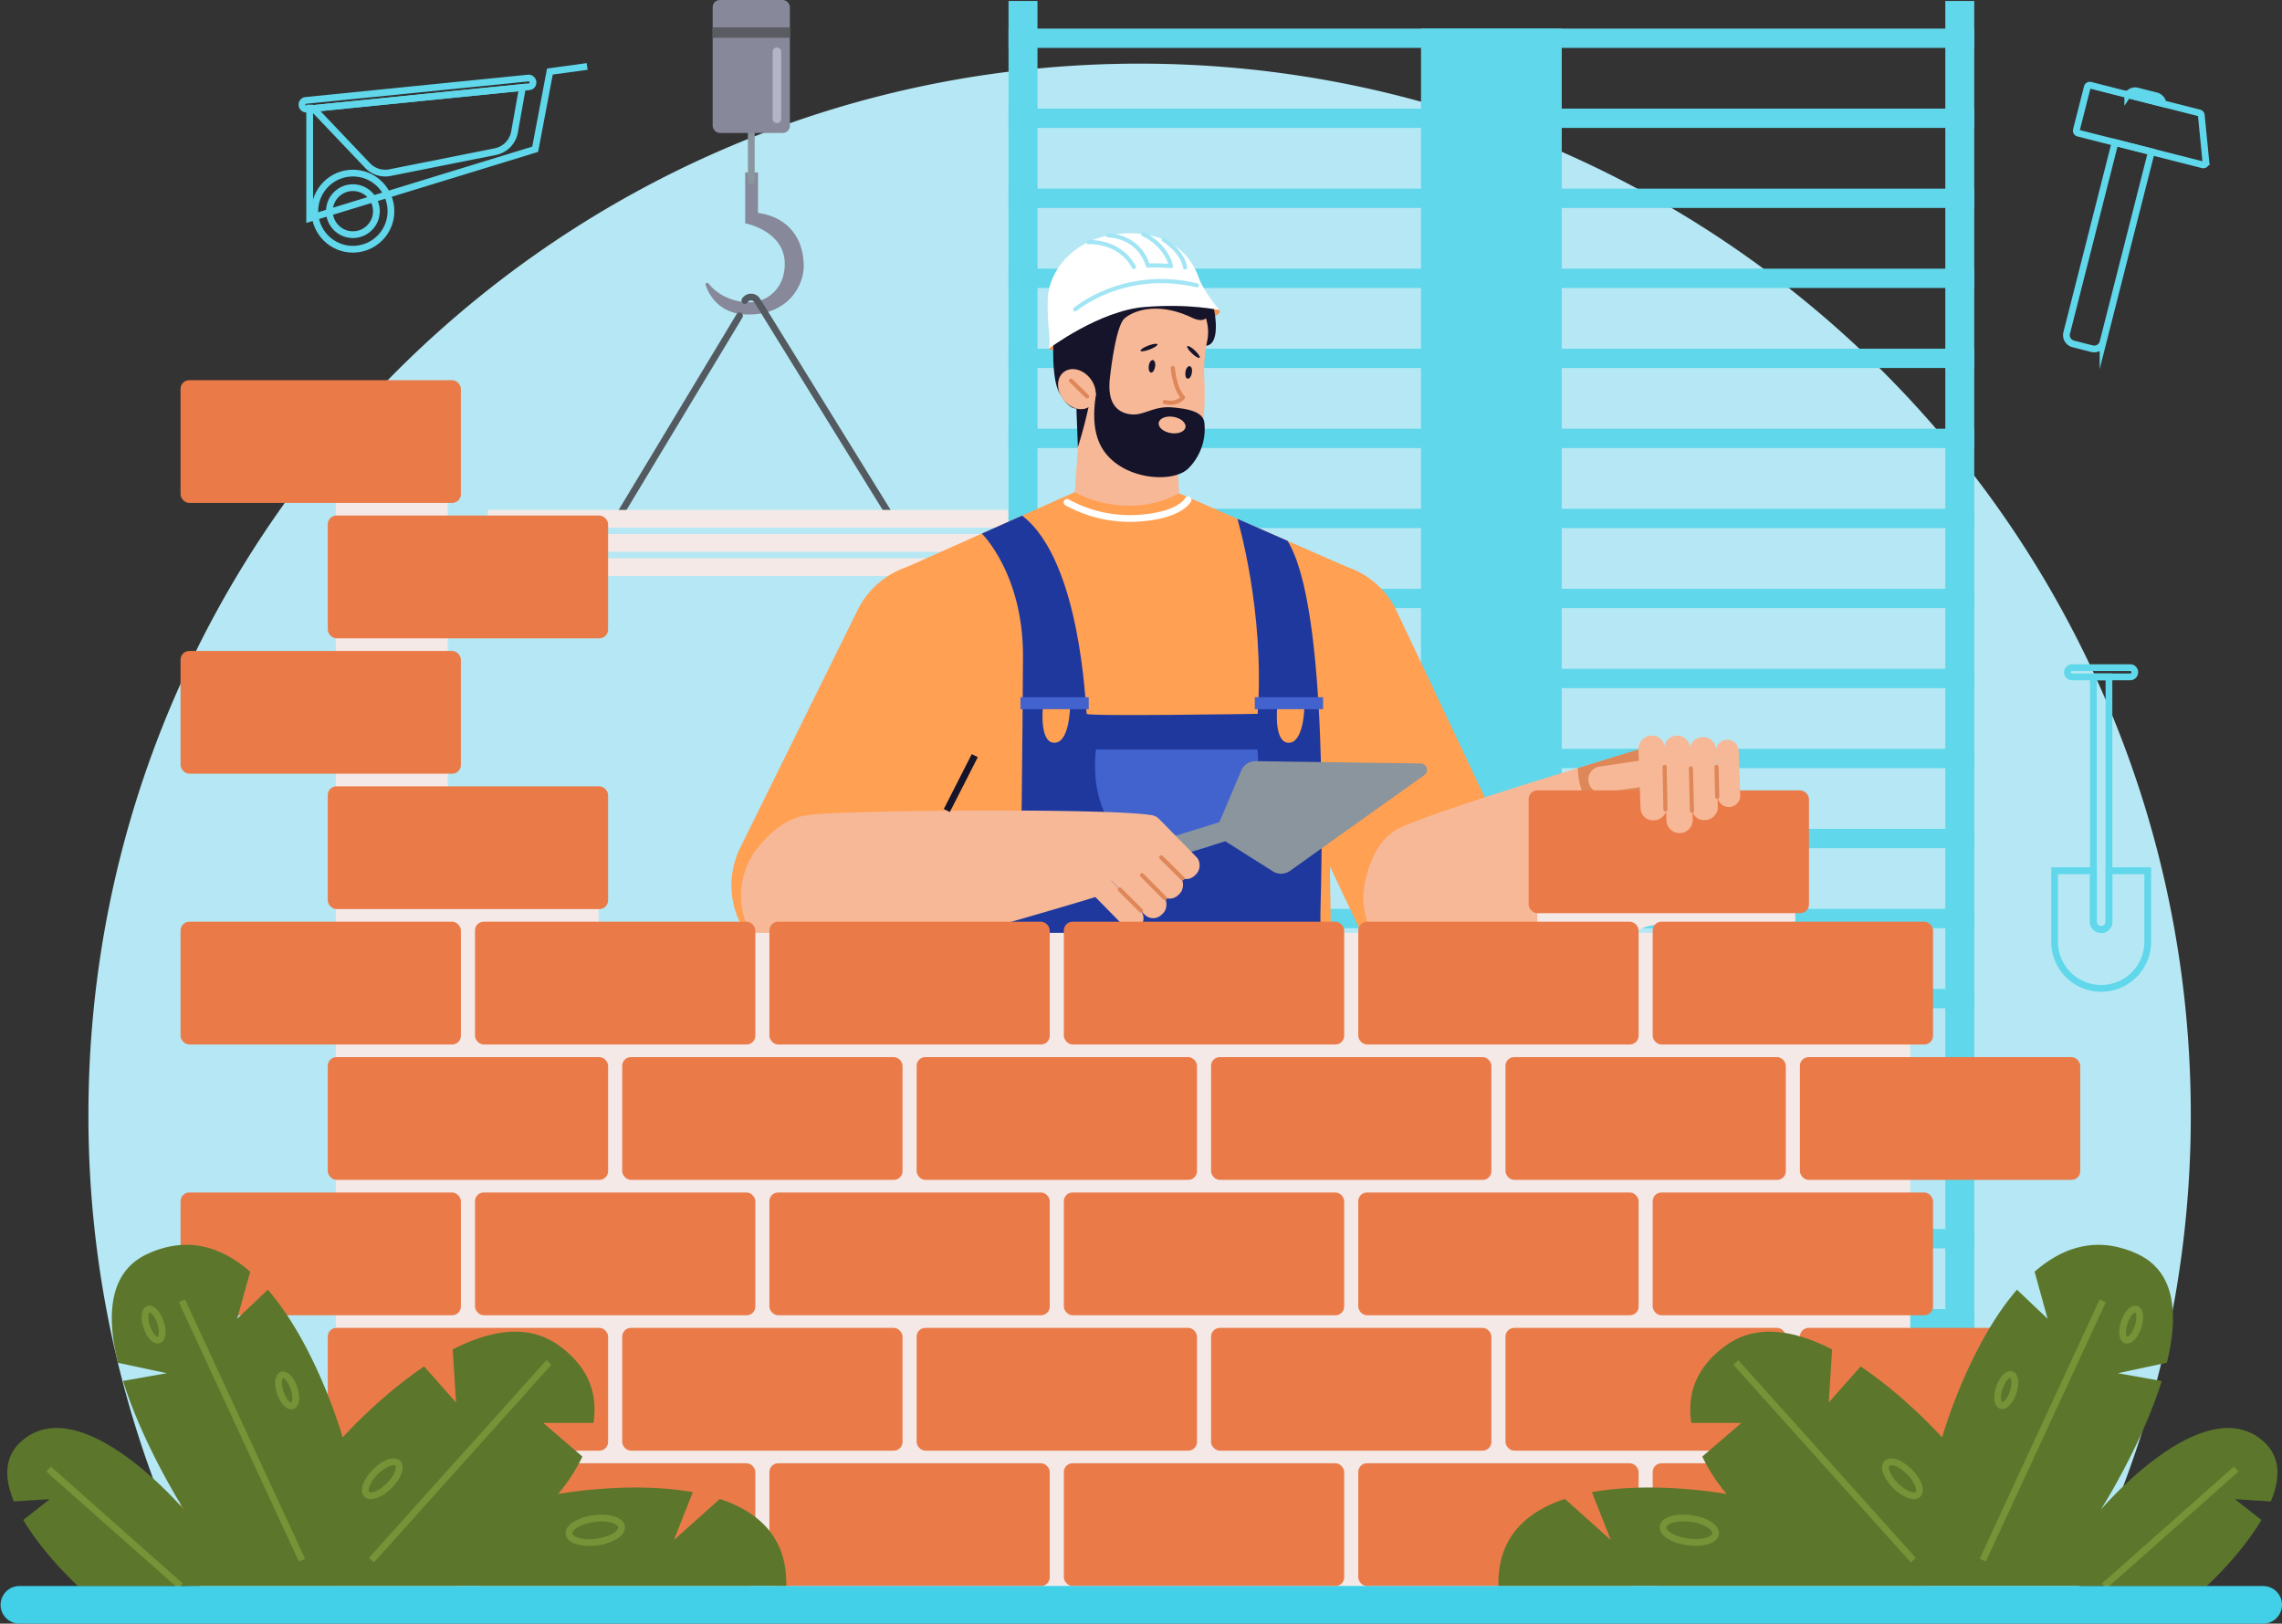 <svg id="Слой_1" data-name="Слой 1" xmlns="http://www.w3.org/2000/svg" viewBox="0 0 1066.84 758.99"><rect x="0" y="0" width="1066.84" height="758.99" fill="#333333" stroke="none"/><defs><style>.cls-1{fill:#b5e8f4;}.cls-2{fill:#878899;}.cls-14,.cls-17,.cls-21,.cls-22,.cls-24,.cls-26,.cls-28,.cls-3,.cls-4{fill:none;}.cls-3{stroke:#8b959e;}.cls-14,.cls-21,.cls-24,.cls-3,.cls-4{stroke-linecap:round;stroke-linejoin:round;}.cls-21,.cls-22,.cls-26,.cls-28,.cls-3,.cls-4{stroke-width:3.16px;}.cls-4{stroke:#535a60;}.cls-5{fill:#f4e9e6;}.cls-6{fill:#5b5c63;}.cls-7{fill:#b3b4c6;}.cls-8{fill:#60d7ea;}.cls-9{fill:#f29357;}.cls-10{fill:#3ca0bf;}.cls-11{fill:#ffa052;}.cls-12{fill:#16142a;}.cls-13{fill:#f7b897;}.cls-14{stroke:#de8759;}.cls-14,.cls-24{stroke-width:1.93px;}.cls-15{fill:#1f389e;}.cls-16{fill:#4263ce;}.cls-17{stroke:#efecdb;stroke-width:1.89px;}.cls-17,.cls-22,.cls-26,.cls-28{stroke-miterlimit:10;}.cls-18{fill:#de8759;}.cls-19{fill:#8b959e;}.cls-20{fill:#ea7b49;}.cls-21{stroke:#fff;}.cls-22{stroke:#16142a;}.cls-23{fill:#fff;}.cls-24{stroke:#a2e5f4;}.cls-25{fill:#5c772c;}.cls-26{stroke:#769338;}.cls-27{fill:#41d0e8;}.cls-28{stroke:#60d7ea;}</style></defs><path class="cls-1" d="M1197.19,805.46a489.48,489.48,0,0,1-44.38,204.31q-4.05,8.91-8.47,17.58H267.18q-4.43-8.68-8.47-17.58a489.48,489.48,0,0,1-44.38-204.31c0-271.41,220-491.41,491.43-491.41S1197.19,534.05,1197.19,805.46Z" transform="translate(-172.99 -284.3)"/><path class="cls-2" d="M521.36,364.92v23.76s18.51,3.47,18.51,19c0,11.77-8.57,17.94-16.45,17.94-7.14,0-14.8-3.13-19.2-8.8a.78.78,0,0,0-1.35.73c2,5.67,7.18,13.78,20,13.78,19.12,0,25.86-14.09,25.86-22.5,0-13.06-7.2-23-21.37-25V364.92Z" transform="translate(-172.99 -284.3)"/><line class="cls-3" x1="351.23" y1="52.09" x2="351.23" y2="84.54"/><path class="cls-4" d="M521.21,424.79h0a3.38,3.38,0,0,1,5.78,0l62.35,100.87H462.26l56.46-93.73" transform="translate(-172.99 -284.3)"/><rect class="cls-5" x="228.1" y="238.36" width="300.19" height="8.31"/><rect class="cls-5" x="228.1" y="249.64" width="300.19" height="8.31"/><rect class="cls-5" x="228.1" y="260.93" width="300.19" height="8.31"/><rect class="cls-2" x="333.18" width="36.1" height="62.15" rx="3.31"/><rect class="cls-6" x="333.18" y="12.8" width="36.1" height="4.87"/><path class="cls-7" d="M536.2,341.88h0a2,2,0,0,1-2-2V308.52a2,2,0,0,1,2-2h0a2,2,0,0,1,2,2V339.9A2,2,0,0,1,536.2,341.88Z" transform="translate(-172.99 -284.3)"/><rect class="cls-8" x="664.33" y="13.36" width="65.79" height="679.74"/><rect class="cls-8" x="471.49" y="13.36" width="451.47" height="9.03"/><rect class="cls-8" x="471.49" y="50.77" width="451.47" height="9.03"/><rect class="cls-8" x="471.49" y="88.18" width="451.47" height="9.03"/><rect class="cls-8" x="471.49" y="125.59" width="451.47" height="9.03"/><rect class="cls-8" x="471.49" y="163" width="451.47" height="9.03"/><rect class="cls-8" x="471.49" y="200.41" width="451.47" height="9.03"/><rect class="cls-8" x="471.49" y="237.82" width="451.47" height="9.03"/><rect class="cls-8" x="471.49" y="275.23" width="451.47" height="9.03"/><rect class="cls-8" x="471.49" y="312.64" width="451.47" height="9.03"/><rect class="cls-8" x="471.49" y="350.05" width="451.47" height="9.03"/><rect class="cls-8" x="471.49" y="387.46" width="451.47" height="9.03"/><rect class="cls-8" x="471.49" y="424.87" width="451.47" height="9.03"/><rect class="cls-8" x="471.49" y="462.29" width="451.47" height="9.03"/><rect class="cls-8" x="471.49" y="499.7" width="451.47" height="9.03"/><rect class="cls-8" x="471.49" y="537.11" width="451.47" height="9.03"/><rect class="cls-8" x="471.49" y="574.52" width="451.47" height="9.03"/><rect class="cls-8" x="471.49" y="611.93" width="451.47" height="9.03"/><rect class="cls-8" x="471.49" y="649.34" width="451.47" height="9.03"/><rect class="cls-8" x="909.44" y="0.46" width="13.53" height="678.65"/><rect class="cls-8" x="471.49" y="0.46" width="13.53" height="678.65"/><path class="cls-9" d="M663.25,447.31c-1.09,3.74,84.15-11.05,79.84-18-5.74-9.29-63.16-3.14-63.16-3.14Z" transform="translate(-172.99 -284.3)"/><polygon class="cls-10" points="617.29 547.59 604.79 481.91 446.58 481.91 431.46 534.58 617.29 547.59"/><path class="cls-11" d="M537,733.76h0a39.74,39.74,0,0,1-18-53.07L574,569.36a39.74,39.74,0,0,1,53.07-18h0a39.74,39.74,0,0,1,18,53.07L590.1,715.75A39.74,39.74,0,0,1,537,733.76Z" transform="translate(-172.99 -284.3)"/><path class="cls-11" d="M860.15,734.88h0A39.73,39.73,0,0,1,807.38,716l-53.12-112.2a39.74,39.74,0,0,1,18.85-52.77h0a39.75,39.75,0,0,1,52.78,18.85L879,682.11A39.73,39.73,0,0,1,860.15,734.88Z" transform="translate(-172.99 -284.3)"/><path class="cls-12" d="M739.89,425.71S745,445.42,736.52,446s-10.21-21.65-10.21-21.65Z" transform="translate(-172.99 -284.3)"/><path class="cls-11" d="M803,549.46l-78.75-34.55-18.37-.54H675.45l-78.76,35.09.63,4.87c2.76,21.68-.9,161.74.68,203.88.29,7.88,9.34,8,9.34,8s9.89-.35,44,1.78c11.69.73,20.37,2,40.28,4.72,27.46,3.72,46.9,3.59,62.29,2.27,30.68-2.64,41.49-12.24,41.49-20.93,0-19.3-.33-48.35-.64-59.87C794.33,677.29,803,549.46,803,549.46Z" transform="translate(-172.99 -284.3)"/><path class="cls-13" d="M724.23,514.91a49,49,0,0,1-24.47,5.78,54.4,54.4,0,0,1-24.32-6.33l3.06-42.89,30.67,3.47h0l11.63,1.32.68,7,1.3,13.17.85,8.4Z" transform="translate(-172.99 -284.3)"/><path class="cls-13" d="M735.31,483.46c-2.5,15.19-8.33,23.84-36.17,12.78-14.31-5.68-20.71-17.15-17.31-32.17l7-31.18A23.64,23.64,0,0,1,717.15,415c12.71,2.87,23,16.19,20.15,28.93a71.81,71.81,0,0,0-1.22,18.85A131.4,131.4,0,0,1,735.31,483.46Z" transform="translate(-172.99 -284.3)"/><path class="cls-12" d="M721.17,474.76c-9.31-.84-13.5,4.24-20.19,3.13-8.46-1.4-10-8.87-9.13-16.73s3.27-24.63,6.74-27.88,14.87-8.44,31.61-.49c6.46,3.07,9-.67,6.55-5.48-4.91-9.79-2-17.76-12-23.67,0,0-.17-1.87-9-5.36s-18.39-1.66-25.2,8.13c0,0-18.79,1.18-23.12,16.38s-1.49,13.9-1.49,13.9-2.25,22.6,2.21,31,8.06,7.51,8.06,7.51l.69,18.08s2.31-6.89,4.48-16.46,3-9.27,3-9.27,1.16-.46.88,1.6c-.62,4.69-2,15,2.2,23.25,8.26,16.28,33.92,18.29,41.18,10.77a26,26,0,0,0,7.38-21.37C735.34,476.92,729.21,475.48,721.17,474.76Z" transform="translate(-172.99 -284.3)"/><path class="cls-13" d="M682.55,474.22c-3.51,2.68-9.09,1.25-12.46-3.17s-3.26-10.19.25-12.86,9.08-1.25,12.46,3.18S686.06,471.55,682.55,474.22Z" transform="translate(-172.99 -284.3)"/><line class="cls-14" x1="508.22" y1="185.31" x2="500.66" y2="177.91"/><path class="cls-12" d="M706.17,448.28c.19.5,2.12.23,4.31-.61s3.81-1.91,3.62-2.42-2.12-.23-4.31.61S706,447.77,706.17,448.28Z" transform="translate(-172.99 -284.3)"/><path class="cls-12" d="M728.07,446.13c-.37.4.62,1.92,2.21,3.41s3.17,2.38,3.54,2-.62-1.92-2.21-3.41S728.44,445.74,728.07,446.13Z" transform="translate(-172.99 -284.3)"/><path class="cls-14" d="M721.27,456.33s.78,9.69,4.78,13.77c0,0-2.73,3.62-8.56,2.11" transform="translate(-172.99 -284.3)"/><path class="cls-12" d="M713,455.78c-.27,1.62-1.14,2.82-1.95,2.68s-1.24-1.55-1-3.17,1.14-2.81,1.94-2.68S713.29,454.17,713,455.78Z" transform="translate(-172.99 -284.3)"/><path class="cls-12" d="M730.19,458.64c-.27,1.61-1.14,2.81-2,2.68s-1.24-1.56-1-3.17,1.14-2.82,2-2.68S730.46,457,730.19,458.64Z" transform="translate(-172.99 -284.3)"/><path class="cls-15" d="M632,533.73s19.41,18.84,19.24,57.62-1,100.89-1,100.89-24.9,45.54-53.51,36.66l2.45,139s148.32,23,200.32,2.5c0,0-3.76-102.93-4.12-134.61,0,0-5.62-5.35-5.07-25.83s4-141.74-15.39-172.83l-23.43-10.28s12.9,43,9.46,91.15c0,0-79.68,1.27-79.92,0-.59-3-2.6-71.54-30.19-92.65Z" transform="translate(-172.99 -284.3)"/><path class="cls-13" d="M824.57,673c-7.58,5-11.7,14.82-13.57,24.42-3.67,18.87,9,38.14,27.91,41.81a34.74,34.74,0,0,0,30.58-8.93c6-4.61,18.19-12.16,37-25.48,20.42-14.48,31.41-22.83,39.84-29.65l3.88-43.68C931.94,636.81,831.84,666.63,824.57,673Z" transform="translate(-172.99 -284.3)"/><path class="cls-16" d="M685.37,634.68h75.47s6.17,47.8-38.38,47.8S685.37,634.68,685.37,634.68Z" transform="translate(-172.99 -284.3)"/><polyline class="cls-17" points="562.4 514.75 551.95 572.62 534.86 586.85 526.85 618.42"/><path class="cls-18" d="M910.61,643.37s-.4,33.1,35.69,31.84L949,631.53Z" transform="translate(-172.99 -284.3)"/><path class="cls-13" d="M946.33,651.28l-23.72,3.53a6.14,6.14,0,0,1-7-5.16h0a6.14,6.14,0,0,1,5.15-7l23.73-3.53a6.14,6.14,0,0,1,7,5.16h0A6.15,6.15,0,0,1,946.33,651.28Z" transform="translate(-172.99 -284.3)"/><path class="cls-13" d="M727.21,484c-.35,2.09-3.44,3.33-6.89,2.75s-6-2.74-5.63-4.83,3.43-3.34,6.89-2.76S727.56,481.93,727.21,484Z" transform="translate(-172.99 -284.3)"/><path class="cls-19" d="M837.18,641.2,760,640.11a7.18,7.18,0,0,0-6.71,4.37l-10.14,23.94a7.53,7.53,0,0,0,2.9,9.28l22,13.92a7.19,7.19,0,0,0,8-.21l62.88-44.81A3,3,0,0,0,837.18,641.2Z" transform="translate(-172.99 -284.3)"/><rect class="cls-19" x="712.43" y="649.22" width="9.35" height="64.82" transform="translate(981.18 -490.28) rotate(72.67)"/><path class="cls-13" d="M550.17,665.46c-9,.95-17.17,7.83-23.23,15.51-11.89,15.1-9.4,38,5.7,49.95a34.71,34.71,0,0,0,31.28,6c7.48-1.33,21.52-4.3,43.64-10.69,36.15-10.43,73.17-21,80.85-23.7l23.41-37.07C693.19,661.84,559.57,663.08,550.17,665.46Z" transform="translate(-172.99 -284.3)"/><rect class="cls-13" x="701.08" y="674.18" width="36.24" height="12.25" rx="5.56" transform="translate(528.21 -593.82) rotate(45.55)"/><rect class="cls-13" x="693.33" y="683.33" width="36.24" height="12.25" rx="5.56" transform="translate(532.42 -585.54) rotate(45.55)"/><rect class="cls-13" x="685.58" y="692.48" width="36.24" height="12.25" rx="5.56" transform="translate(536.63 -577.26) rotate(45.55)"/><path class="cls-13" d="M698.46,717.26l-14.6-14.87a5.34,5.34,0,0,1,.08-7.53h0a5.33,5.33,0,0,1,7.52.07l14.6,14.88a5.34,5.34,0,0,1-.07,7.53h0A5.34,5.34,0,0,1,698.46,717.26Z" transform="translate(-172.99 -284.3)"/><line class="cls-14" x1="533.42" y1="425.67" x2="523.51" y2="415.8"/><line class="cls-14" x1="544.62" y1="419.92" x2="533.91" y2="409.14"/><line class="cls-14" x1="552.8" y1="410.62" x2="542.89" y2="400.81"/><path class="cls-5" d="M891.71,711.17v11.88c0,4.19,6.19,10.64,11.51,4.51s1.23-10.83,7.39-11.61,6.16,4.19,9.54,6.77,11.61,3.55,17.1-2.09,17.84-4.89,23.43,0,13.33,9.19,21.72,4.46,21.07-9.92,29.88-9.92v-9.65Z" transform="translate(-172.99 -284.3)"/><rect class="cls-20" x="714.65" y="369.48" width="131.06" height="57.39" rx="4.07"/><rect class="cls-13" x="925.75" y="641.87" width="39.63" height="12.25" rx="5.81" transform="translate(1387.53 -603.7) rotate(88.02)"/><path class="cls-13" d="M964.32,667.42l-1.15-33.32a6.15,6.15,0,0,0-6.34-5.91h0a6.14,6.14,0,0,0-5.91,6.33l1.15,33.32a6.15,6.15,0,0,0,6.34,5.91h0A6.14,6.14,0,0,0,964.32,667.42Z" transform="translate(-172.99 -284.3)"/><rect class="cls-13" x="950.07" y="642.14" width="38.8" height="12.25" rx="5.75" transform="translate(1410.88 -627.32) rotate(88.02)"/><path class="cls-13" d="M986.56,656.05l-.72-20.83a5.34,5.34,0,0,0-5.5-5.13h0a5.34,5.34,0,0,0-5.14,5.5l.72,20.83a5.34,5.34,0,0,0,5.5,5.14h0A5.34,5.34,0,0,0,986.56,656.05Z" transform="translate(-172.99 -284.3)"/><line class="cls-14" x1="802.81" y1="372.48" x2="802.49" y2="358.5"/><line class="cls-14" x1="791" y1="378.97" x2="790.5" y2="359.17"/><line class="cls-14" x1="778.6" y1="378.36" x2="778.21" y2="358.5"/><path class="cls-21" d="M671.82,519.14a61.13,61.13,0,0,0,31.45,7.5c21.38-.86,25.15-8.71,25.15-8.71" transform="translate(-172.99 -284.3)"/><path class="cls-11" d="M660.54,615s-1.72,16.52,5.37,16.52S673.22,615,673.22,615Z" transform="translate(-172.99 -284.3)"/><rect class="cls-16" x="477.07" y="325.92" width="31.92" height="5.6"/><path class="cls-11" d="M770.09,615s-1.72,16.52,5.37,16.52S782.77,615,782.77,615Z" transform="translate(-172.99 -284.3)"/><rect class="cls-16" x="586.62" y="325.92" width="31.92" height="5.6"/><line class="cls-22" x1="455.71" y1="353.23" x2="442.64" y2="378.89"/><path class="cls-23" d="M663.25,447.31s23.68-17.77,44.79-19.5,35.05,1.47,35.05,1.47-7.42-8.7-9.57-14.9c-4-11.73-15-22.65-36.95-20.81s-33.39,17.73-33.77,30.58S664.59,443.08,663.25,447.31Z" transform="translate(-172.99 -284.3)"/><path class="cls-24" d="M675.65,428.92s22.63-19.35,56.91-11.24" transform="translate(-172.99 -284.3)"/><path class="cls-24" d="M691.11,394.35s14-.16,18.53,14.1a74.82,74.82,0,0,1,10.77.27s-1.54-9.29-13-15" transform="translate(-172.99 -284.3)"/><path class="cls-24" d="M681.74,397.48s14.47-1.07,21.37,11.65" transform="translate(-172.99 -284.3)"/><path class="cls-24" d="M717.07,396.35s8.88,5.56,9.94,13" transform="translate(-172.99 -284.3)"/><polygon class="cls-5" points="156.98 227.32 156.98 248.14 156.98 309.74 156.98 741.42 893.04 741.42 893.04 481.91 893.04 436.06 279.86 436.06 279.86 414.3 209.34 370.69 209.34 216.94 156.98 227.32"/><rect class="cls-20" x="84.41" y="684.03" width="131.06" height="57.39" rx="4.07"/><rect class="cls-20" x="222.06" y="684.03" width="131.06" height="57.39" rx="4.07"/><rect class="cls-20" x="359.7" y="684.03" width="131.06" height="57.39" rx="4.07"/><rect class="cls-20" x="497.35" y="684.03" width="131.06" height="57.39" rx="4.07"/><rect class="cls-20" x="634.99" y="684.03" width="131.06" height="57.39" rx="4.07"/><rect class="cls-20" x="772.64" y="684.03" width="131.06" height="57.39" rx="4.07"/><rect class="cls-20" x="153.23" y="620.74" width="131.06" height="57.39" rx="4.07"/><rect class="cls-20" x="290.88" y="620.74" width="131.06" height="57.39" rx="4.07"/><rect class="cls-20" x="428.53" y="620.74" width="131.06" height="57.39" rx="4.07"/><rect class="cls-20" x="566.17" y="620.74" width="131.06" height="57.39" rx="4.07"/><rect class="cls-20" x="703.82" y="620.74" width="131.06" height="57.39" rx="4.07"/><rect class="cls-20" x="841.46" y="620.74" width="131.06" height="57.39" rx="4.07"/><rect class="cls-20" x="84.41" y="557.45" width="131.06" height="57.39" rx="4.07"/><rect class="cls-20" x="222.06" y="557.45" width="131.06" height="57.39" rx="4.07"/><rect class="cls-20" x="359.7" y="557.45" width="131.06" height="57.39" rx="4.07"/><rect class="cls-20" x="497.35" y="557.45" width="131.06" height="57.39" rx="4.07"/><rect class="cls-20" x="634.99" y="557.45" width="131.06" height="57.39" rx="4.07"/><rect class="cls-20" x="772.64" y="557.45" width="131.06" height="57.39" rx="4.07"/><rect class="cls-20" x="153.23" y="494.16" width="131.06" height="57.39" rx="4.07"/><rect class="cls-20" x="290.88" y="494.16" width="131.06" height="57.39" rx="4.07"/><rect class="cls-20" x="428.53" y="494.16" width="131.06" height="57.39" rx="4.07"/><rect class="cls-20" x="566.17" y="494.16" width="131.06" height="57.39" rx="4.07"/><rect class="cls-20" x="703.82" y="494.16" width="131.06" height="57.39" rx="4.07"/><rect class="cls-20" x="841.46" y="494.16" width="131.06" height="57.39" rx="4.07"/><rect class="cls-20" x="84.41" y="430.87" width="131.06" height="57.39" rx="4.07"/><rect class="cls-20" x="222.06" y="430.87" width="131.06" height="57.39" rx="4.07"/><rect class="cls-20" x="359.7" y="430.87" width="131.06" height="57.39" rx="4.07"/><rect class="cls-20" x="497.35" y="430.87" width="131.06" height="57.39" rx="4.07"/><rect class="cls-20" x="634.99" y="430.87" width="131.06" height="57.39" rx="4.07"/><rect class="cls-20" x="772.64" y="430.87" width="131.06" height="57.39" rx="4.07"/><rect class="cls-20" x="153.23" y="367.58" width="131.06" height="57.39" rx="4.07"/><rect class="cls-20" x="84.41" y="304.29" width="131.06" height="57.39" rx="4.07"/><rect class="cls-20" x="153.23" y="241" width="131.06" height="57.39" rx="4.07"/><rect class="cls-20" x="84.41" y="177.71" width="131.06" height="57.39" rx="4.07"/><path class="cls-25" d="M540.56,1025.72H209.46s-15.86-14.43-25.58-30.9l12.4-9.73-16.8,1.08c-4.36-10.47-4.87-20.9,3.74-28.33C210.67,934.17,257.29,988.07,259,990c-.94-1.49-19.25-30.57-28.5-60.15L251,926.23l-22.88-4.89c-5.39-21.85-4.38-42.52,13.84-50.89,18.79-8.64,34.84-3.17,48,8.33l-6.08,22,14.32-13.6c23,26.6,35,69.06,35,69.06s16.68-18.77,38.08-33.18l14.91,16.85-1.58-24.79c16.76-8.62,34.78-12.38,49.32-2.09,15.4,10.9,18.4,24.31,16.5,36.45H427l18.27,15.72a82,82,0,0,1-11.38,17.5s33.53-6.22,63-.87l-8.83,22.36L509.51,985C527.37,990.91,541.18,1002.85,540.56,1025.72Z" transform="translate(-172.99 -284.3)"/><line class="cls-26" x1="85.06" y1="608.06" x2="141.18" y2="729.32"/><line class="cls-26" x1="173.65" y1="729.32" x2="256.64" y2="636.87"/><line class="cls-26" x1="22.71" y1="686.75" x2="84.41" y2="741.42"/><path class="cls-26" d="M310.44,933.21c1.33,4,1,7.67-.8,8.26s-4.29-2.14-5.62-6.11-1-7.66.8-8.26S309.11,929.24,310.44,933.21Z" transform="translate(-172.99 -284.3)"/><ellipse class="cls-26" cx="351.7" cy="975.58" rx="10.26" ry="4.58" transform="translate(-759.81 250.12) rotate(-45)"/><ellipse class="cls-26" cx="451.31" cy="999.66" rx="12.39" ry="5.54" transform="translate(-303.53 -214.4) rotate(-7.74)"/><path class="cls-26" d="M248,902.42c1.33,4,1,7.67-.8,8.26s-4.29-2.14-5.62-6.11-1-7.66.8-8.26S246.69,898.45,248,902.42Z" transform="translate(-172.99 -284.3)"/><path class="cls-25" d="M873.53,1025.72h331.1s15.86-14.43,25.58-30.9l-12.4-9.73,16.8,1.08c4.36-10.47,4.87-20.9-3.74-28.33-27.45-23.67-74.07,30.23-75.75,32.18.94-1.49,19.25-30.57,28.5-60.15l-20.49-3.64,22.88-4.89c5.39-21.85,4.39-42.52-13.84-50.89-18.79-8.64-34.84-3.17-48,8.33l6.08,22-14.32-13.6c-23,26.6-35,69.06-35,69.06s-16.68-18.77-38.08-33.18l-14.91,16.85,1.58-24.79c-16.76-8.62-34.77-12.38-49.32-2.09-15.4,10.9-18.4,24.31-16.5,36.45h23.39l-18.27,15.72a82,82,0,0,0,11.38,17.5s-33.53-6.22-63-.87l8.83,22.36L904.58,985C886.72,990.91,872.91,1002.85,873.53,1025.72Z" transform="translate(-172.99 -284.3)"/><line class="cls-26" x1="983.05" y1="608.06" x2="926.94" y2="729.32"/><line class="cls-26" x1="894.47" y1="729.32" x2="811.48" y2="636.87"/><line class="cls-26" x1="1045.4" y1="686.75" x2="983.71" y2="741.42"/><ellipse class="cls-26" cx="1106.86" cy="934.29" rx="7.58" ry="3.39" transform="matrix(0.32, -0.95, 0.95, 0.32, -303.85, 1402.35)"/><path class="cls-26" d="M1059.15,978.82c4,4,8.71,5.8,10.5,4s0-6.49-4-10.5-8.71-5.8-10.5-4S1055.15,974.81,1059.15,978.82Z" transform="translate(-172.99 -284.3)"/><ellipse class="cls-26" cx="962.78" cy="999.66" rx="5.54" ry="12.39" transform="translate(-330.45 1534.7) rotate(-82.26)"/><ellipse class="cls-26" cx="1169.28" cy="903.5" rx="7.58" ry="3.39" transform="translate(-232.09 1440.54) rotate(-71.46)"/><path class="cls-27" d="M1239.83,1034.51a8.83,8.83,0,0,1-8.79,8.78H181.77a8.79,8.79,0,0,1,0-17.57H1231A8.82,8.82,0,0,1,1239.83,1034.51Z" transform="translate(-172.99 -284.3)"/><path class="cls-28" d="M1184.2,332.77l-16.47-4.18a4.21,4.21,0,0,1,4.54-1.72l8.76,2.22A4.26,4.26,0,0,1,1184.2,332.77Z" transform="translate(-172.99 -284.3)"/><path class="cls-28" d="M1151,447.3l-8.75-2.23a4.24,4.24,0,0,1-3.07-5.16l22.6-89,17,4.32-22.62,89A4.25,4.25,0,0,1,1151,447.3Z" transform="translate(-172.99 -284.3)"/><path class="cls-28" d="M1202.75,361.34l-24-6.1-17-4.32-17.18-4.37a1.21,1.21,0,0,1-.87-1.47l5.11-20.06a1.21,1.21,0,0,1,1.47-.87l17.44,4.44,16.47,4.18,17,4.32a1.18,1.18,0,0,1,.91,1.05l2.15,21.9A1.21,1.21,0,0,1,1202.75,361.34Z" transform="translate(-172.99 -284.3)"/><rect class="cls-28" x="313.91" y="325.99" width="108.52" height="4.09" rx="1.95" transform="translate(-203.96 -245.82) rotate(-5.74)"/><path class="cls-28" d="M319.44,335l25.37,26.67A11.4,11.4,0,0,0,355.3,365l49.23-9.81a11.42,11.42,0,0,0,9-9.18l3.71-20.83Z" transform="translate(-172.99 -284.3)"/><circle class="cls-28" cx="337.97" cy="383.01" r="17.8" transform="translate(-344.83 66.86) rotate(-45)"/><circle class="cls-28" cx="164.98" cy="98.71" r="10.99"/><polyline class="cls-28" points="144.78 48.92 144.78 102.07 250.2 69.77 257.08 33.44 274.49 31.07"/><path class="cls-28" d="M1177.06,691.33v32.76a21.77,21.77,0,1,1-43.53,0V691.33h18.13V715a3.64,3.64,0,1,0,7.27,0V691.33Z" transform="translate(-172.99 -284.3)"/><path class="cls-28" d="M1158.93,600.71V715a3.64,3.64,0,1,1-7.27,0V600.71Z" transform="translate(-172.99 -284.3)"/><path class="cls-28" d="M1171,598.55a2.21,2.21,0,0,1-.63,1.53,2.15,2.15,0,0,1-1.53.63h-27.16a2.16,2.16,0,0,1-2.15-2.16,2.21,2.21,0,0,1,.62-1.53,2.17,2.17,0,0,1,1.53-.63h27.16A2.15,2.15,0,0,1,1171,598.55Z" transform="translate(-172.99 -284.3)"/></svg>
